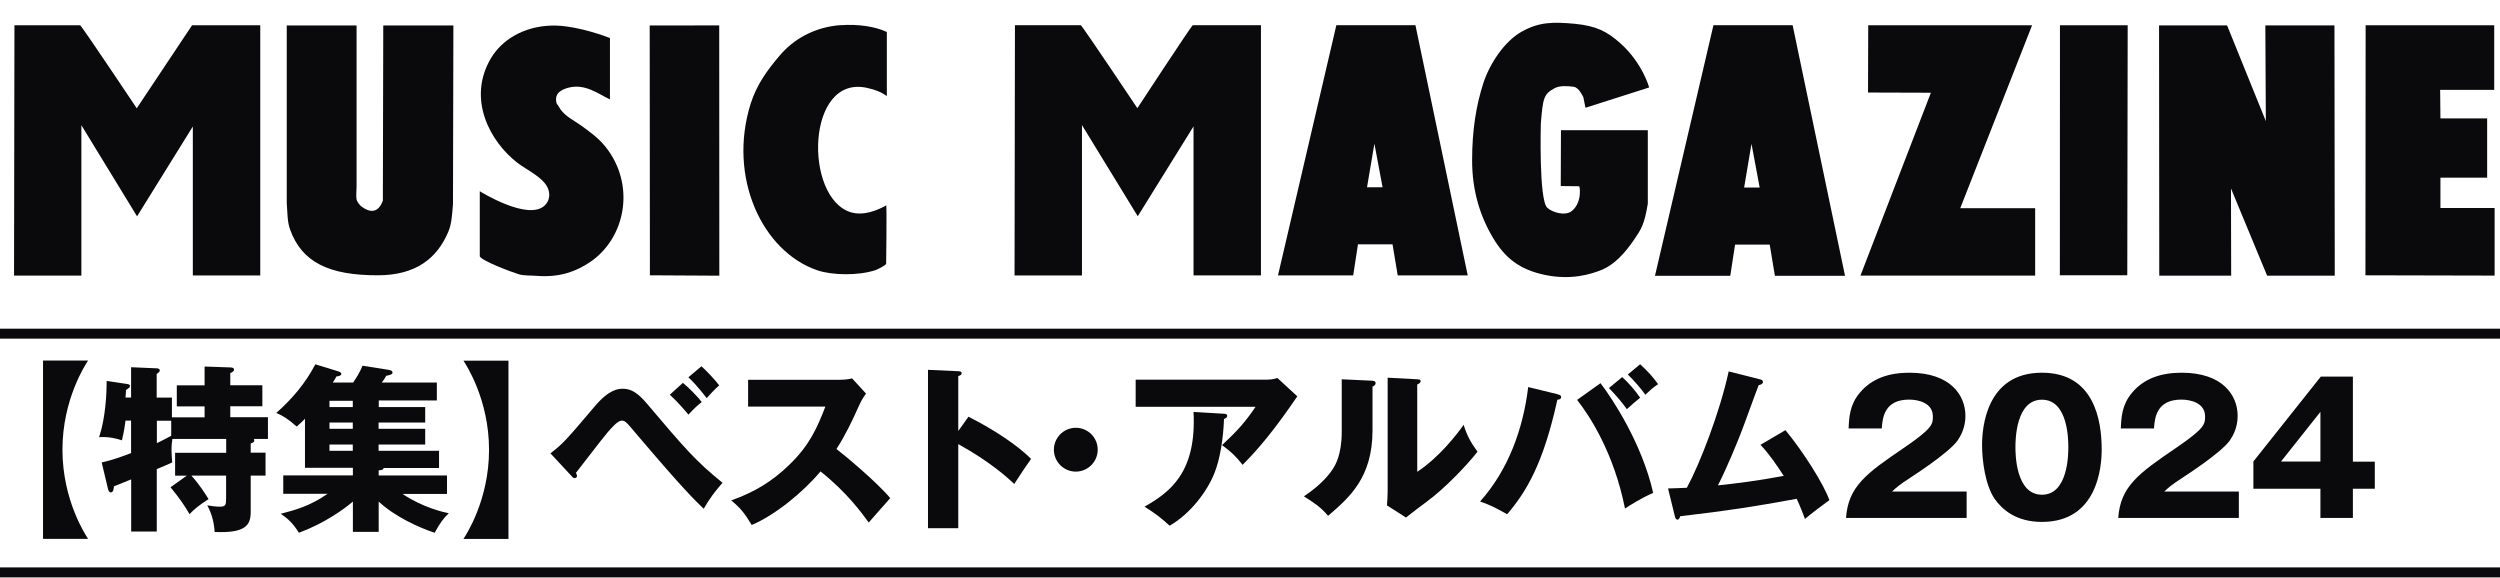 <?xml version="1.0" encoding="UTF-8"?>
<svg id="_レイヤー_2" data-name="レイヤー 2" xmlns="http://www.w3.org/2000/svg" viewBox="0 0 251 58">
  <defs>
    <style>
      .cls-1 {
        fill: none;
        stroke: #0a0a0c;
        stroke-miterlimit: 10;
      }

      .cls-2 {
        fill: #0a0a0c;
      }
    </style>
  </defs>
  <g>
    <path class="cls-2" d="M4.32,54.1v-17.9h4.52c-.23.36-2.57,3.87-2.57,8.95s2.34,8.59,2.57,8.95h-4.52Z"/>
    <path class="cls-2" d="M18.77,47.76h-1.19v-2.3h5.13v-1.39h-5.4c-.04.23-.09.59-.09,1.15,0,.4.04.77.07,1.21-.29.14-1.15.5-1.55.67v6.27h-2.57v-5.24c-.54.22-1.1.45-1.73.7-.02.18-.04.61-.31.61-.18,0-.25-.22-.29-.36l-.63-2.65c.95-.2,2.02-.58,2.95-.94v-3.26h-.56c-.13,1.04-.27,1.58-.36,1.98-.54-.18-1.28-.38-2.29-.32.65-1.94.76-4.43.76-5.64l2.14.32c.09.02.2.07.2.18,0,.16-.13.23-.4.4,0,.27-.04.58-.05.76h.56v-3.04l2.57.11c.14,0,.31.05.31.2,0,.18-.2.29-.31.36v2.38h1.53v1.98h3.28v-1.1h-2.79v-2.11h2.79v-1.89l2.58.09c.11,0,.38.02.38.23,0,.16-.22.27-.38.34v1.22h3.22v2.11h-3.22v1.1h3.78v2.18h-1.42c.04.05.05.09.05.14,0,.16-.07.2-.36.32v.92h1.49v2.3h-1.49v3.66c0,1.3-.5,2.14-3.62,2-.05-.88-.27-1.82-.74-2.67.54.07.79.13,1.26.13.59,0,.63-.18.63-.83v-2.29h-3.49c.83.92,1.35,1.75,1.73,2.36-.99.63-1.46,1.04-1.91,1.51-.54-.94-1.08-1.69-1.91-2.7l1.64-1.17ZM17.19,42.24h-1.44v2.25c.31-.14.81-.4,1.44-.74v-1.51Z"/>
    <path class="cls-2" d="M38.01,40.87h4.68v1.55h-4.68v.63h4.68v1.58h-4.68v.63h6.07v1.73h-5.56c-.04.22-.38.23-.5.23v.52h6.86v1.85h-4.47c2.07,1.39,4.19,1.85,4.65,1.94-.52.49-.86.94-1.42,1.96-1.64-.54-4.02-1.64-5.62-3.13v3.04h-2.59v-3.04c-.95.81-2.92,2.21-5.42,3.13-.56-.9-1.04-1.37-1.82-1.91,1.39-.36,2.88-.74,4.7-2h-4.45v-1.85h6.99v-.76h-4.81v-4.93c-.16.18-.34.36-.83.79-.86-.76-1.33-1.06-2.05-1.37,1.58-1.4,2.92-2.97,3.92-4.88l2.23.68c.18.05.38.13.38.27,0,.2-.31.25-.5.27-.09.18-.13.27-.36.61h2.05c.31-.47.67-1.03.94-1.69l2.54.4c.2.04.47.07.47.29,0,.18-.27.25-.63.32-.09.18-.34.56-.45.68h5.53v1.8h-5.83v.63ZM35.42,40.24h-2.34v.63h2.34v-.63ZM35.42,42.42h-2.34v.63h2.34v-.63ZM35.42,44.63h-2.34v.63h2.34v-.63Z"/>
    <path class="cls-2" d="M51.05,36.21v17.9h-4.52c.23-.36,2.57-3.87,2.57-8.95s-2.34-8.59-2.57-8.95h4.52Z"/>
    <path class="cls-2" d="M55.27,45.51c1.28-.99,1.51-1.26,4.45-4.72,1.44-1.71,2.38-1.76,2.81-1.76.88,0,1.55.47,2.41,1.48,3.78,4.46,4.88,5.76,7.6,7.96-.83.97-1.24,1.5-1.89,2.61-.97-.94-1.98-1.89-6.63-7.36-.65-.77-1.01-1.21-1.21-1.35-.13-.11-.25-.14-.38-.14-.41,0-.99.68-1.46,1.22-.52.61-2.7,3.46-3.15,4.03.07.11.11.2.11.32s-.11.2-.22.2c-.13,0-.2-.05-.34-.22l-2.11-2.27ZM68.56,38.44c.49.38,1.49,1.37,1.89,1.93-.49.38-.79.68-1.33,1.26-.18-.22-1.1-1.31-1.87-2l1.31-1.19ZM70.43,36.78c.49.43,1.39,1.39,1.78,1.91-.38.31-1.12,1.12-1.26,1.28-.11-.14-.99-1.31-1.84-2.09l1.31-1.1Z"/>
    <path class="cls-2" d="M75.11,40.83v-2.7h9.2c.29,0,.94-.04,1.24-.14l1.4,1.53c-.14.18-.41.56-.68,1.15-.67,1.51-1.39,3.02-2.29,4.41.76.58,4.05,3.31,5.4,4.93-.59.68-1.57,1.76-2.16,2.45-.67-.92-2.18-3.02-4.84-5.13-1.73,2.07-4.56,4.39-6.91,5.38-.68-1.13-1.06-1.64-2.05-2.47,2.32-.83,4.1-1.89,5.85-3.6,2.05-1.98,2.79-3.75,3.6-5.82h-7.76Z"/>
    <path class="cls-2" d="M97.24,41.84c2.66,1.35,4.95,2.9,6.28,4.23-.81,1.17-.9,1.3-1.69,2.52-.59-.56-2.4-2.23-5.62-4v8.44h-3.04v-15.9l3.04.14c.13,0,.34.02.34.2s-.2.25-.34.29v5.51l1.03-1.44Z"/>
    <path class="cls-2" d="M110.21,45.15c0,1.21-.99,2.2-2.2,2.2s-2.2-.99-2.2-2.2.99-2.2,2.2-2.2,2.2.97,2.2,2.2Z"/>
    <path class="cls-2" d="M127.24,38.11c.13,0,.58,0,1.01-.16l2,1.84c-.18.25-.23.34-.65.94-2.38,3.42-3.91,4.99-4.84,5.94-.65-.83-1.19-1.35-2.07-1.98,1.49-1.39,2.29-2.25,3.37-3.85h-12.04v-2.72h13.23ZM122.89,41.54c.13,0,.32.02.32.22,0,.18-.23.27-.32.31-.07,1.98-.4,4-.94,5.38-.72,1.85-2.41,4.12-4.52,5.33-.88-.81-1.46-1.24-2.52-1.91,2.52-1.44,5.24-3.4,4.92-9.51l3.06.18Z"/>
    <path class="cls-2" d="M137.7,38.22c.2.02.41.02.41.25,0,.22-.23.31-.31.34v4.39c0,4.74-2.3,6.73-4.46,8.59-.79-.92-1.31-1.24-2.43-1.96,1.78-1.17,2.63-2.3,2.92-2.77.22-.34.88-1.39.88-3.69v-5.29l2.99.14ZM142.29,38.08c.2.02.34.02.34.2,0,.16-.18.25-.34.32v8.77c2.21-1.46,3.96-3.73,4.66-4.72.32,1.03.67,1.71,1.39,2.7-1.04,1.35-3.31,3.71-5.06,4.99-.72.52-1.42,1.08-2.12,1.62l-1.91-1.22c.04-.49.07-.94.07-1.44v-11.38l2.97.16Z"/>
    <path class="cls-2" d="M156.38,39.59c.16.04.36.09.36.27,0,.23-.25.27-.38.27-1.44,6.54-3.15,9.27-5.04,11.5-1.35-.74-1.6-.88-2.72-1.28,2.83-3.17,4.32-7.26,4.83-11.49l2.95.72ZM160.69,38.47c1.22,1.58,4.18,6.1,5.29,11.02-1.17.49-2.45,1.31-2.83,1.57-1.1-5.55-3.53-9.29-4.81-10.91l2.34-1.67ZM162.87,37.86c.58.52,1.3,1.33,1.8,2.07-.45.36-.88.74-1.33,1.15-.49-.68-.94-1.22-1.8-2.12l1.33-1.1ZM164.67,36.57c.79.74,1.28,1.26,1.8,2-.49.32-.76.58-1.28,1.06-.34-.52-1.28-1.58-1.76-2.03l1.24-1.03Z"/>
    <path class="cls-2" d="M179.26,43.19c1.84,2.23,3.85,5.44,4.41,7.02-.83.61-1.82,1.35-2.45,1.89-.22-.58-.43-1.15-.83-2.02-4.2.77-6.88,1.19-11.7,1.75-.04.16-.13.34-.27.34-.18,0-.23-.2-.27-.36l-.68-2.77c.85-.02,1.31-.04,1.89-.07,1.3-2.39,3.31-7.58,4.2-11.68l3.12.79c.16.04.32.09.32.25,0,.25-.29.31-.43.34-.31.77-1.55,4.25-1.84,4.95-.29.74-1.31,3.28-2.25,5.11,1.71-.18,3.83-.43,6.61-.95-.72-1.1-1.44-2.18-2.34-3.12l2.52-1.48Z"/>
    <path class="cls-2" d="M197.44,52h-12.1c.23-3.15,2-4.45,5.82-7.04,2.9-1.98,2.9-2.39,2.9-3.15,0-1.35-1.44-1.69-2.38-1.69-2.43,0-2.68,1.73-2.75,2.9h-3.33c.05-1.13.11-2.38,1.12-3.58,1.21-1.46,2.95-2.02,4.99-2.02,4.12,0,5.62,2.27,5.62,4.34,0,1.17-.47,2-.79,2.47-.92,1.28-4.56,3.6-4.74,3.73-1.17.76-1.35.94-1.84,1.39h7.49v2.67Z"/>
    <path class="cls-2" d="M211.01,45.14c0,1.73-.41,7.26-6,7.26-2.61,0-4.01-1.26-4.75-2.32-.94-1.37-1.26-3.83-1.26-5.4,0-1.73.41-7.26,6.01-7.26,5.26,0,6,4.79,6,7.72ZM202.35,44.9c0,.59,0,4.77,2.66,4.77s2.65-4.16,2.65-4.77c0-.67,0-4.77-2.65-4.77s-2.66,4.12-2.66,4.77Z"/>
    <path class="cls-2" d="M224.77,52h-12.1c.23-3.15,2-4.45,5.82-7.04,2.9-1.98,2.9-2.39,2.9-3.15,0-1.35-1.44-1.69-2.38-1.69-2.43,0-2.68,1.73-2.75,2.9h-3.33c.05-1.13.11-2.38,1.12-3.58,1.21-1.46,2.95-2.02,4.99-2.02,4.12,0,5.62,2.27,5.62,4.34,0,1.17-.47,2-.79,2.47-.92,1.28-4.56,3.6-4.74,3.73-1.17.76-1.35.94-1.84,1.39h7.49v2.67Z"/>
    <path class="cls-2" d="M233.01,37.81h3.22v8.54h2.2v2.72h-2.2v2.93h-3.26v-2.93h-6.73v-2.74l6.77-8.52ZM232.97,46.34v-4.99l-3.96,4.99h3.96Z"/>
  </g>
  <line class="cls-1" y1="33.5" x2="251" y2="33.5"/>
  <line class="cls-1" y1="57.47" x2="251" y2="57.47"/>
  <g>
    <path class="cls-2" d="M55.29,2.57c1.98-.08,4.55.71,5.95,1.25v6.16c-1.13-.52-2.49-1.63-4.19-1.17-.7.19-1.43.57-1.17,1.55.02.08.13.18.17.25.5.99,1.39,1.35,2.26,1.97.86.61,1.82,1.32,2.47,2.14,3.06,3.81,2.06,9.17-1.55,11.6-1.34.9-2.97,1.55-5.28,1.38-.72-.06-1.31,0-1.88-.17-.67-.2-3.74-1.35-3.9-1.8v-6.53s4.86,3.04,6.53,1.42c.39-.38.58-.96.34-1.64-.41-1.14-2.18-1.93-3.1-2.64-2.71-2.09-5.09-6.39-2.64-10.51,1.08-1.81,3.24-3.16,5.99-3.26Z"/>
    <path class="cls-2" d="M101.91,2.53h6.6c.16.07,5.68,8.33,5.68,8.33,0,0,5.43-8.28,5.56-8.33h6.85v25.12h-6.77v-14.96l-5.6,9.02s-5.55-9.07-5.6-9.15v15.1h-6.77l.04-25.12Z"/>
    <path class="cls-2" d="M1.46,2.54h6.59c.16.07,5.68,8.33,5.68,8.33l5.55-8.33h6.85v25.12h-6.77v-14.96l-5.6,9.02s-5.54-9.07-5.59-9.15v15.1H1.41l.04-25.12Z"/>
    <path class="cls-2" d="M28.8,2.56h7v16.18c0,.4-.07.89,0,1.28.04.24.33.59.51.73.74.54,1.62.76,2.13-.6l.04-17.59h7.04l-.04,17.93c-.09,1.11-.13,1.96-.47,2.78-1.12,2.66-3.25,4.37-7.09,4.37-4.82,0-7.59-1.26-8.79-4.58-.29-.8-.26-1.6-.34-2.69V2.56Z"/>
    <polygon class="cls-2" points="65.23 2.56 72.21 2.55 72.22 27.68 65.25 27.64 65.23 2.56"/>
    <path class="cls-2" d="M84.4,2.53c1.81-.13,3.48.14,4.64.68v6.43c-.58-.41-1.13-.62-1.96-.81-6.17-1.41-6.38,11.04-1.66,12.48,1.29.39,2.72-.21,3.55-.69.08-.05,0,5.86,0,5.86-.08.19-.87.57-1.07.64-1.75.58-4.36.51-5.8.03-5.56-1.86-9.06-9.35-6.73-16.75.62-1.96,1.72-3.42,2.9-4.81,1.35-1.6,3.42-2.87,6.14-3.07Z"/>
    <polygon class="cls-2" points="187.57 2.54 204.02 2.54 196.81 20.9 204.33 20.9 204.33 27.67 186.79 27.67 193.86 9.31 187.55 9.29 187.57 2.54"/>
    <polygon class="cls-2" points="206.82 2.54 213.62 2.54 213.58 27.64 206.81 27.64 206.82 2.54"/>
    <polygon class="cls-2" points="216.77 2.55 223.6 2.55 227.49 12.16 227.44 2.55 234.38 2.55 234.41 27.68 227.62 27.68 223.99 18.92 224.01 27.68 216.79 27.68 216.77 2.55"/>
    <polygon class="cls-2" points="237.51 2.54 250.42 2.54 250.42 9.02 244.99 9.02 245.02 11.89 249.71 11.89 249.71 17.84 245.02 17.84 245.02 20.88 250.46 20.88 250.46 27.67 237.49 27.64 237.51 2.54"/>
    <path class="cls-2" d="M137.25,18.8l.74-4.38.82,4.38h-1.56ZM142.11,2.53h-7.94l-5.86,25.12h7.55l.48-3.12h3.47l.52,3.12h7.03l-5.25-25.12Z"/>
    <path class="cls-2" d="M175.11,18.83l.74-4.39.82,4.39h-1.56ZM179.98,2.53h-7.95l-5.87,25.16h7.56l.48-3.13h3.48l.52,3.13h7.04l-5.26-25.16Z"/>
    <path class="cls-2" d="M165.58,8.78l-6.4,2.04-.21-1.05s-.42-.99-.98-1.06c-.56-.07-1.36-.14-1.9.14-1.12.6-1.18,1.02-1.39,3.55,0,0-.21,7.59.63,8.44.48.48,1.85.9,2.51.32.83-.72.78-1.76.78-2.04s-.07-.42-.07-.42l-1.85-.02.02-5.61h8.72v7.38c-.35,2.11-.65,2.55-1.41,3.66-.91,1.33-1.97,2.46-3.16,2.96-1.19.49-3.11,1.05-5.62.56-2.71-.53-4.18-1.78-5.34-3.73-1.29-2.16-2.11-4.71-2.11-7.8s.42-5.55,1.12-7.73c.63-1.95,2.11-4.22,3.87-5.2,1.76-.98,3.16-.98,5.34-.78,2.18.22,3.24.78,4.57,1.97,2.22,1.99,2.88,4.43,2.88,4.43Z"/>
  </g>
</svg>